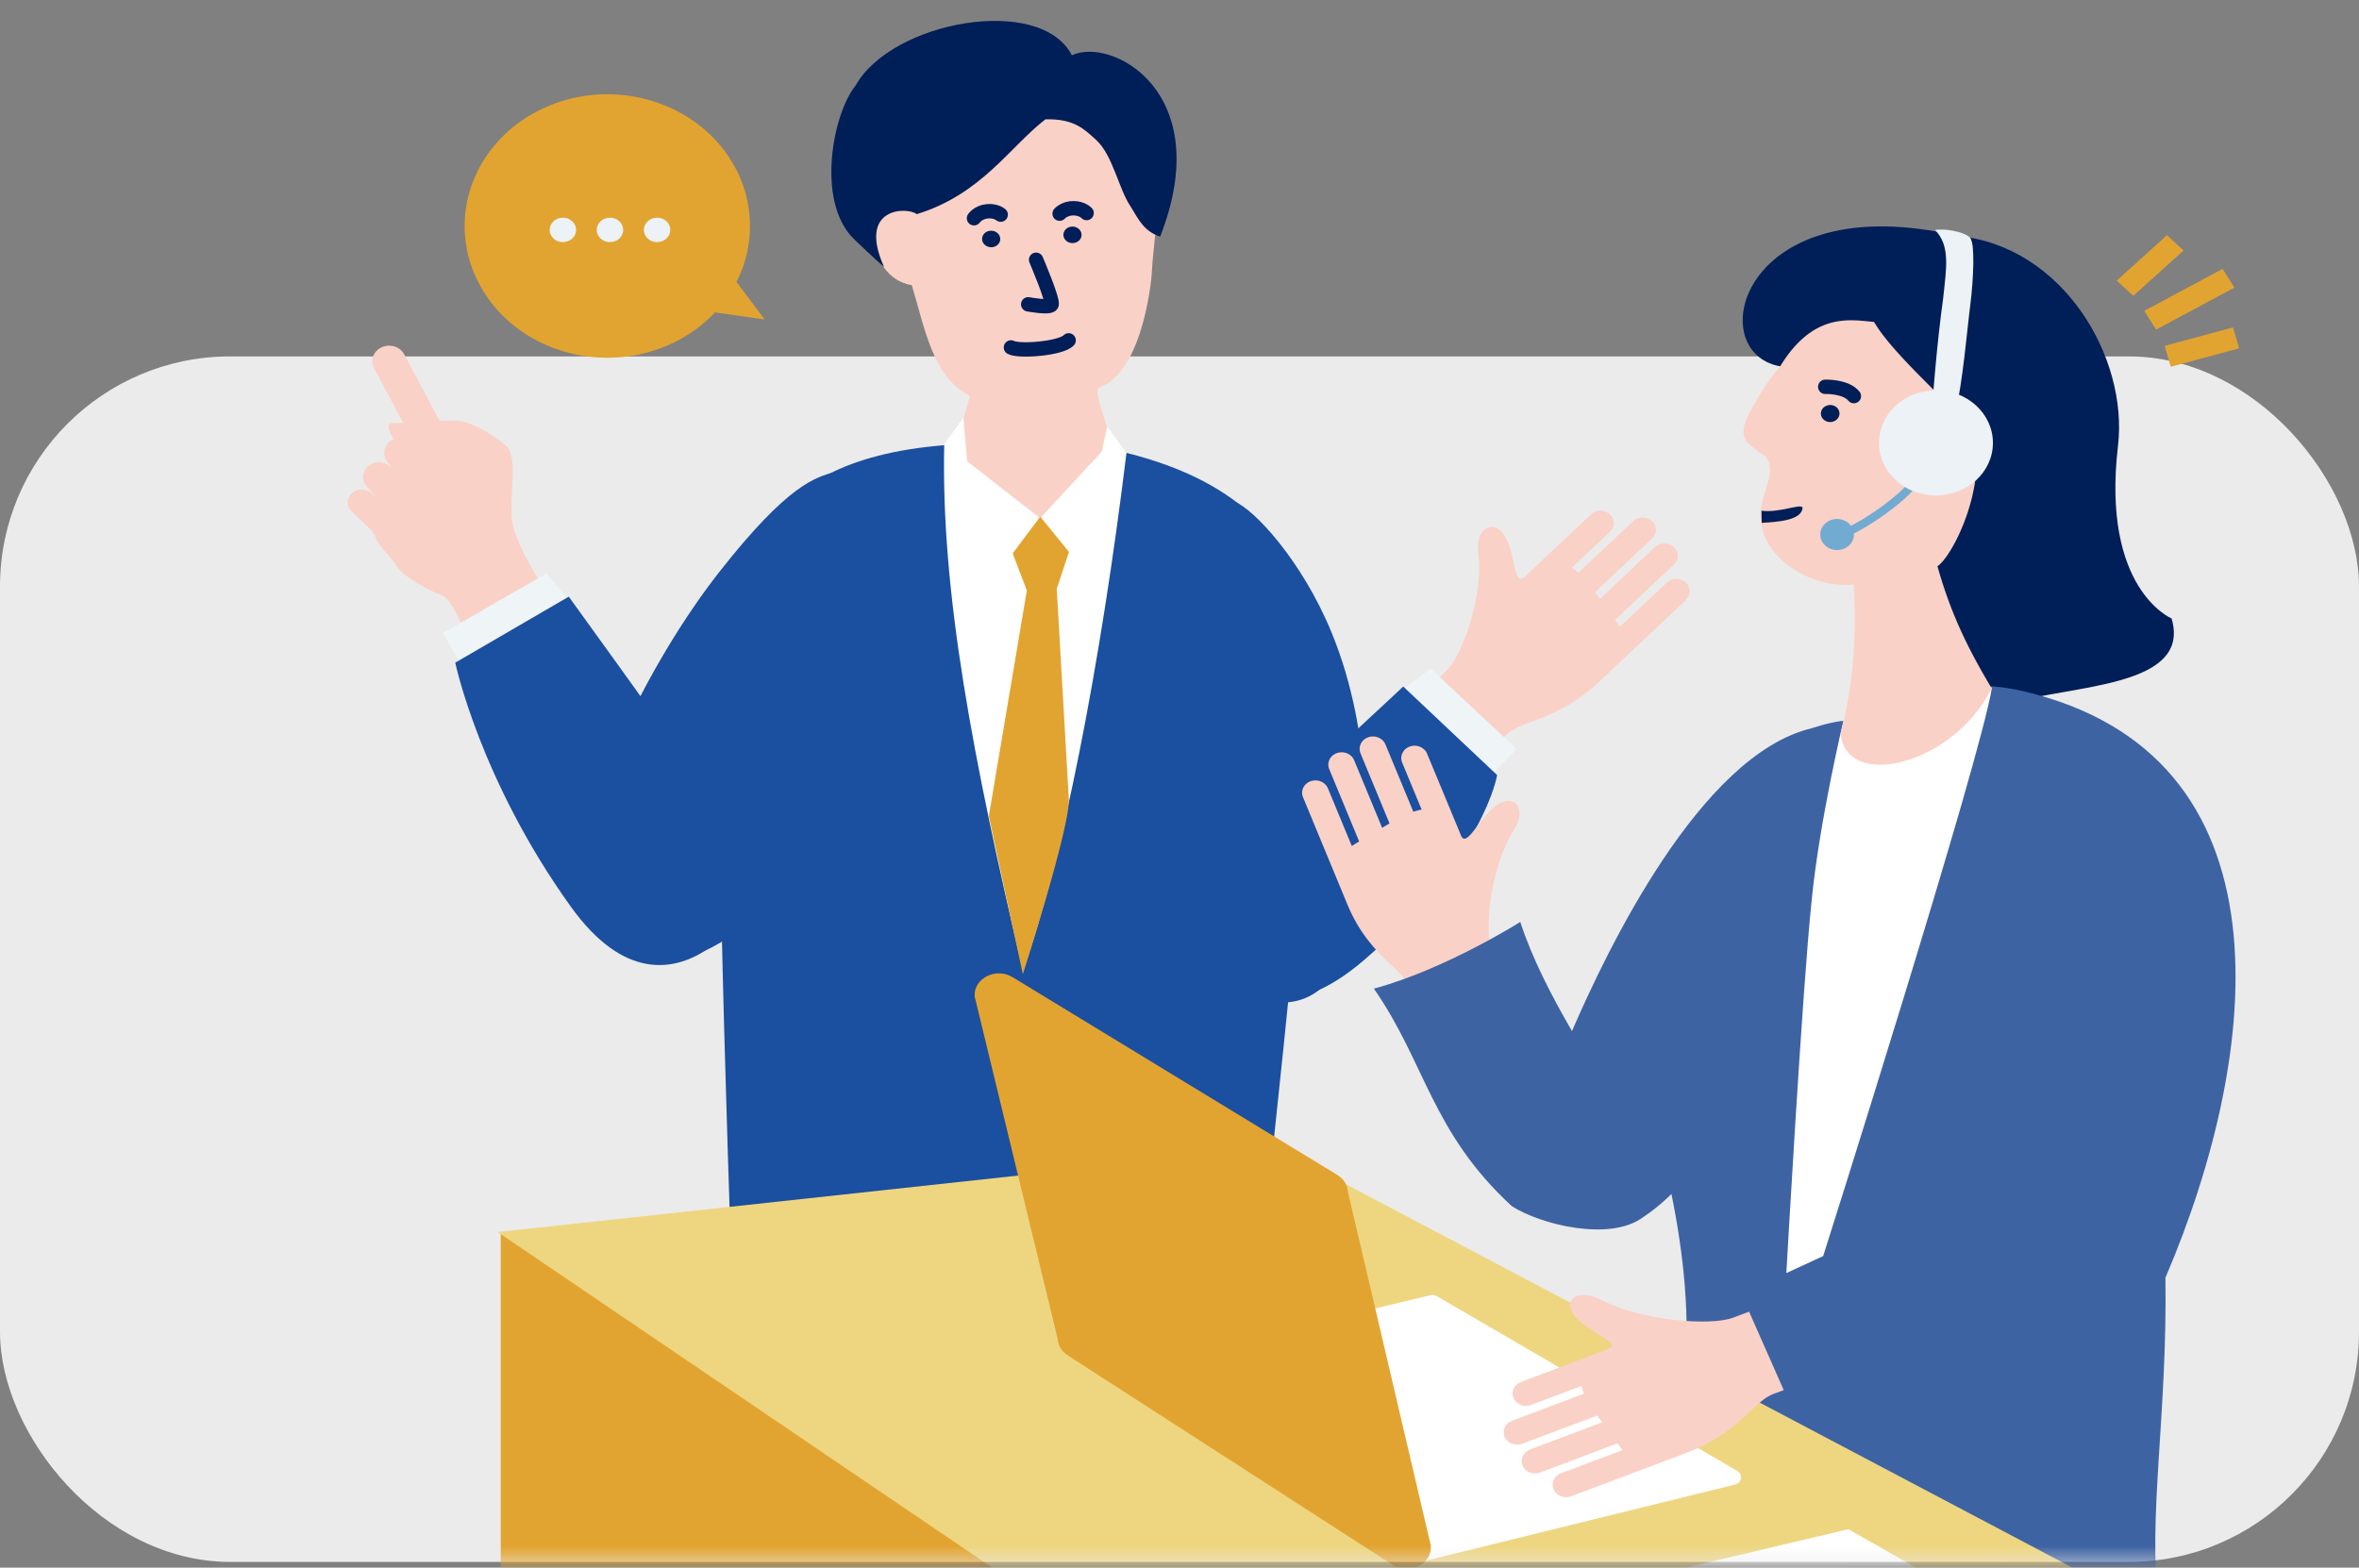 <svg width="164" height="109" viewBox="0 0 164 109" fill="none" xmlns="http://www.w3.org/2000/svg"><rect x="0" y="0" width="164" height="109" fill="#808080" stroke="none"/><rect y="24.782" width="164" height="83.822" rx="16" fill="#EBEBEB"/><mask id="mask0_697_18171" style="mask-type:luminance" maskUnits="userSpaceOnUse" x="18" y="0" width="143" height="109"><path d="M160.902 0H18.758v108.604h142.144V0z" fill="#fff"/></mask><g mask="url(#mask0_697_18171)"><path d="M75.317 84.122l-6.976-4.513c-3.324-2.153-3.674-4.417-4.918-5.223l-.648-.42 3.632-4.788.993.642c1.343.869 6.068 1.5 9.109.666 1.798-.497 2.749.545 1.552 1.467-1.129.869-3.543 1.13-2.869 1.685.12.072 5.398 3.5 5.398 3.5.418.27.523.805.225 1.191-.293.387-.873.483-1.29.213l-3.074-1.984c-.083.16-.182.319-.303.478l4.395 2.843c.418.27.523.806.23 1.192-.292.386-.872.483-1.29.213l-4.584-2.964c-.146.13-.292.26-.444.386l4.41 2.853c.419.27.523.806.23 1.192-.292.386-.872.483-1.29.212l-4.724-3.055c-.157.135-.309.265-.455.381l3.758 2.433c.418.27.522.806.23 1.197-.293.386-.873.483-1.297.212v-.01z" fill="#CDE0F5"/><path d="M117.203 41.728l-6.031 5.677c-2.874 2.703-5.362 2.66-6.444 3.673l-.559.526-4.52-4.098.857-.806c1.16-1.09 2.644-5.32 2.268-8.244-.225-1.728 1.056-2.433 1.84-1.188.736 1.173.606 3.427 1.316 2.901.1-.096 4.672-4.392 4.672-4.392a.982.982 0 011.317-.015.812.812 0 01.006 1.217l-2.655 2.495c.157.102.308.217.46.353l3.799-3.577a.994.994 0 011.322-.02.811.811 0 010 1.217l-3.961 3.726c.115.155.225.31.339.468l3.81-3.586a.994.994 0 011.322-.02.817.817 0 01.006 1.222l-4.082 3.842c.12.164.23.324.335.478l3.245-3.055a.989.989 0 011.322-.02.816.816 0 010 1.221l.016.005z" fill="#FAD1C6"/><path d="M99.456 46.483l-2.43 1.843 6.386 5.865 2.022-2.119-5.978-5.59z" fill="#EFF4F7"/><path d="M85.33 68.034c1.48 1.323 4.579 2.969 9.517-1.294 8.361-7.21 9.234-12.849 9.234-12.849l-6.527-6.154s-6.167 5.778-9.908 9.103c-3.742 3.326-5.691 8.177-2.32 11.199l.005-.005z" fill="#1B4FA0"/><path d="M85.847 34.892c1.323.512 4.651 4.055 6.716 9.065 3.005 7.289 2.555 15.253 1.855 19.206-.7 3.958-2.482 7.062-6.182 6.478-3.695-.584-5.472-2.25-7.625-5.6-2.153-3.349-.617-14.856.188-18.07.805-3.21 5.048-11.083 5.048-11.083v.004z" fill="#1B4FA0"/><path d="M72.761 30.892c-3.031-.13-4.928-.111-7.196.072-13.472 1.11-14.606 9.055-15.37 17.145-.6 6.372.643 38.591 1.082 52.941 9.673 5.358 25.382 2.52 35.035-1.216.946-9.374 3.449-29.743 4.76-47.265-.595-3.538 3.983-16.913-12.793-21.088-1.985-.493-2.905-.367-5.518-.59z" fill="#1B4FA0"/><path d="M68.998 6.279c10.144-1.675 10.729 5.821 11.335 7.105.538-1.284-.22 4.35-.25 5.43.036-.029-.482 7.076-3.711 8.143-.44.29 1.275 4.537 1.275 4.537l-5.435 7.598-6.564-5.749s1.579-4.909 1.788-5.821c-2.545-1.24-3.1-4.518-4.045-7.69-3.387-.578-3.24-6.09-1.322-5.685.851.029 1.076.188 1.635.666.429-1.188-.83-8.104 5.289-8.534h.005z" fill="#FAD1C6"/><path d="M76.206 9.73c-.8-.719-1.51-1.491-3.527-1.433-2.451 1.887-4.447 5.218-8.947 6.593-.617-.511-4.16-.53-2.273 3.669-.262-.198-1.991-1.825-2.226-2.076-2.451-2.616-1.354-8.539.25-10.537 2.493-4.474 12.84-6.367 15.035-2.1 2.692-1.313 10.097 2.5 6.135 12.608-1.118-.386-1.452-1.11-2.069-2.124-.805-1.182-1.228-3.562-2.378-4.595V9.73z" fill="#001E57"/><path d="M78.312 31.5c-1.802 14.775-4.489 28.517-7.2 35.974-3.466-14.693-5.702-26.263-5.467-36.587l1.332-1.849.262 3.036 5.074 3.958 4.28-4.624.382-1.757 1.332 1.849h.005z" fill="#fff"/><path d="M74.314 38.383l-.847 2.558.836 14.558c.178 1.748-3.193 12.241-3.193 12.241l-2.367-10.986 2.644-15.697-.983-2.577 1.913-2.558 2.002 2.461h-.005z" fill="#E2A430"/><path d="M75.184 16.421c.055-.313-.18-.608-.525-.66-.345-.05-.669.162-.723.475-.055.313.18.608.525.66.345.05.669-.161.723-.475zm-5.653.289c.055-.314-.18-.61-.525-.66-.345-.052-.669.16-.724.474-.054.313.181.608.526.66.345.051.668-.161.723-.474z" fill="#001E57"/><path d="M72.03 18.062s1.234 2.881 1.072 3.128c-.162.246-1.62-.03-1.62-.03m2.811 2.506c-.538.574-3.449.8-4.013.492" stroke="#001E57" stroke-miterlimit="10" stroke-linecap="round"/><path d="M34.812 115.806V85.681l54.803 3.669 69.52 27.498v3.698l-55.979 16.044-68.345-20.784z" fill="#E2A430"/><path d="M137.139 47.327c.841.265 1.792 1.327 2.529 1.598 4.364-1.318 12.71-1.106 11.304-5.918-.042-.03-4.897-2.056-3.726-12.024.716-6.106-3.81-13.863-11.137-14.577-15.102-3.524-17.83 8.095-12.348 9.065 6.48.333 11.382 21.228 13.378 21.86v-.004z" fill="#001E57"/><path d="M90.586 55.431l3.073 7.429c1.463 3.538 3.768 4.416 4.317 5.744l.287.69 5.916-2.09-.439-1.057c-.591-1.429-.12-5.855 1.489-8.394.957-1.501.084-2.621-1.17-1.767-1.187.802-2.038 2.92-2.462 2.172-.047-.125-2.383-5.748-2.383-5.748-.183-.445-.72-.671-1.202-.502-.475.169-.716.666-.533 1.114l1.354 3.268a4.434 4.434 0 00-.575.155l-1.939-4.678c-.183-.444-.721-.67-1.202-.501-.475.169-.716.67-.533 1.115l2.017 4.875c-.172.101-.344.202-.512.304l-1.944-4.692c-.183-.449-.721-.67-1.202-.502-.48.169-.716.666-.533 1.115l2.08 5.03c-.183.106-.35.212-.512.313l-1.657-4.001c-.183-.449-.72-.671-1.202-.502-.48.169-.716.67-.533 1.115v-.005z" fill="#FAD1C6"/><path d="M95.51 68.744c4.997-1.352 10.181-4.639 10.181-4.639.815 2.515 2.2 5.194 3.595 7.588 2.394-5.532 8.879-19.177 16.639-21.05 1.746-.555 3.972-1.11 4.594.613.679 1.887-7.51 27.624-16.242 33.344-2.289 1.771-7.186.555-9.182-.739-5.592-5.164-5.989-9.957-9.584-15.122v.005z" fill="#3E63A3"/><path d="M117.264 58.231c5.927-5.44 14.623-12.188 23.297-10.194 19.012 4.373 16.687 25.138 9.982 40.806.136 9.605-1.223 16.435-.486 22.778-.214 1.781-22.158-1.907-35.102-6.251 8.142-21.904-8.79-36.22 2.309-47.139z" fill="#3E63A3"/><path d="M128.224 49.822s-1.73 7.178-2.279 12.825c-.642 6.058-1.756 25.872-1.756 25.872l2.561-1.182s10.98-34.609 11.732-39.537c-1.458-.048-7.473 3.683-8.544 4.05l-1.719-2.028h.005z" fill="#fff"/><path d="M127.889 40.656c-3.01-.232-6.062-2.607-5.398-5.648.162-.748.523-1.506.559-2.273.021-.381-.089-.782-.371-1.057-.554-.352-1.139-.792-1.291-1.028a.594.594 0 01-.062-.116c-.387-.777.324-1.883.71-2.568a17.075 17.075 0 011.725-2.5c2.31-3.765 4.839-3.234 6.527-3.08 1.228 2.12 4.844 5.276 6.773 7.405 1.296 3.615-1.239 8.828-2.368 9.581.941 3.326 2.091 5.667 3.763 8.48-2.608 5.33-10.112 7.154-10.494 3.153.863-3.355 1.155-6.85.899-10.378a4.54 4.54 0 01-.961.029h-.011z" fill="#FAD1C6"/><path d="M127.398 29.328c.347-.084.555-.408.465-.726-.089-.317-.442-.507-.789-.423-.346.083-.554.408-.465.725.09.317.443.507.789.424z" fill="#001E57"/><path d="M126.892 26.895s1.426-.048 1.991.647" stroke="#001E57" stroke-miterlimit="10" stroke-linecap="round"/><path d="M34.597 85.666l54.14-5.874 70.184 37.046-55.128 15.784-69.196-46.956z" fill="#EED681"/><path d="M100.998 113.151l13.859 9.601a.218.218 0 00.173.029l28.92-7.289c.172-.043.204-.256.052-.338l-15.432-8.785a.224.224 0 00-.157-.019l-27.342 6.478c-.162.038-.203.236-.073.328v-.005zm-3.522-4.224l23.14-5.701c.481-.115.575-.704.157-.951L99.885 90.126a.592.592 0 00-.444-.063L78.626 95.05c-.46.11-.58.661-.198.926l18.567 12.859a.594.594 0 00.486.087l-.005.005z" fill="#fff"/><path d="M74.23 94.244l22.581 14.563c1.155.743 2.754-.049 2.665-1.323l-5.774-24.641c-.032-.464-.303-.888-.732-1.149L70.39 67.942c-1.161-.704-2.718.092-2.63 1.347l5.775 23.83c.031.45.288.86.695 1.125z" fill="#E2A430"/><path d="M69.569 14.924s-.33-.29-.936-.232c-.637.063-.92.483-.92.483m7.829-.362s-.293-.324-.899-.334c-.642-.01-.977.377-.977.377" stroke="#001E57" stroke-miterlimit="10" stroke-linecap="round"/><path d="M109.223 104.042l7.948-2.992c3.789-1.424 4.677-3.582 6.099-4.118l.737-.275-2.409-5.454-1.129.424c-1.526.575-6.324.223-9.109-1.225-1.646-.86-2.832-.03-1.881 1.12.899 1.085 3.208 1.838 2.409 2.249-.136.048-6.151 2.321-6.151 2.321-.476.179-.706.686-.512 1.125.193.44.742.656 1.217.473l3.497-1.318c.041.174.104.353.182.531l-5.006 1.887c-.475.18-.711.681-.512 1.125.193.439.742.652 1.218.473l5.22-1.964c.11.159.225.313.345.473l-5.022 1.892c-.481.178-.705.685-.512 1.125.193.439.742.656 1.218.473l5.382-2.028c.12.164.235.324.35.468l-4.28 1.613c-.48.178-.71.685-.512 1.124.194.44.742.657 1.223.473l-.01.005z" fill="#FAD1C6"/><path d="M122.465 35.516c1.27.145 2.608-.478 2.848-.246 0 .926-1.787 1.023-2.837 1.086l-.016-.845.005.005z" fill="#001E57"/><path d="M127.716 38.247c.647 0 1.171-.484 1.171-1.08 0-.598-.524-1.082-1.171-1.082-.646 0-1.17.484-1.17 1.081s.524 1.081 1.17 1.081z" fill="#72ABD1"/><path d="M126.938 37.446c1.62 0 5.852-3.075 6.213-4.074" stroke="#72ABD1" stroke-width=".57" stroke-miterlimit="10"/><path d="M138.55 30.795c0 2.022-1.771 3.658-3.961 3.658s-3.961-1.636-3.961-3.658c0-2.023 1.771-3.659 3.961-3.659s3.961 1.636 3.961 3.659z" fill="#ECF2F5"/><path d="M135.018 29.704c-.402-.039-.711-.353-.705-.734 0-.97.376-5.382.768-8.153.224-2.128.533-3.721-.559-4.826 1.029-.145 2.503.29 2.513.695.22.39.204 2.452-.068 4.6-.23 1.78-.475 5-1.066 7.694-.089.395-.36.733-.799.729h-.084v-.005z" fill="#ECF2F5"/><path d="M149.074 21.612l.818 1.303 5.444-2.913-.818-1.304-5.444 2.914zm-1.916-2.102l1.15 1.062 3.496-3.157-1.155-1.062-3.491 3.157zm3.757 5.99l-.423-1.453 4.745-1.28.429 1.454-4.751 1.279z" fill="#E2A430"/><path d="M58.078 32.813c-1.38.362-3.287.864-8.058 6.94-5.017 6.387-9.485 15.997-9.287 20.003.199 4.007 1.579 7.284 5.32 7.1 3.747-.183 6.899-3.277 9.46-6.371 2.56-3.094 7.29-13.472 6.897-16.75-.391-3.277-4.337-10.922-4.337-10.922h.005z" fill="#1B4FA0"/><path d="M38.166 41.492c-.413-.695-2.352-3.606-2.572-5.315-.219-1.708.497-4.455-.47-5.237s-2.409-1.684-3.522-1.704c-1.113-.02-3.627.217-4.322.184-.695-.034.157 1.578.904 1.901.747.324 2.67.092 3.12.145.45.053.721.806.721.806s-2.059.13-3.266.618c-1.207.488-2.498 3.128-2.686 3.987-.188.86 1.176 1.805 1.49 2.462.313.656 2.252 1.738 3.171 2.066.92.328 2.138 4.069 2.138 4.069l5.288-3.982h.006z" fill="#FAD1C6"/><path d="M26.539 24.146l-.005.002c-.577.262-.816.907-.532 1.44l3.878 7.292c.283.534.982.754 1.56.492l.004-.002c.578-.262.816-.907.532-1.441L28.1 24.637c-.284-.533-.982-.753-1.56-.491z" fill="#FAD1C6"/><path d="M27.245 30.587l-.004.002c-.538.326-.688.993-.335 1.49l1.64 2.31c.352.496 1.075.635 1.613.309l.004-.003c.538-.326.688-.993.335-1.49l-1.639-2.309c-.353-.497-1.075-.636-1.614-.31z" fill="#FAD1C6"/><path d="M27.217 32.537c-.378-.445-1.073-.524-1.554-.177-.48.348-.564.99-.187 1.435l1.74 2.053c.376.445 1.072.524 1.552.177.481-.348.565-.99.188-1.436l-1.74-2.052z" fill="#FAD1C6"/><path d="M25.853 34.315a1.03 1.03 0 00-1.374-.023.85.85 0 00-.026 1.27l1.723 1.65a1.03 1.03 0 001.374.024.85.85 0 00.026-1.27l-1.723-1.65z" fill="#FAD1C6"/><path d="M27.713 30.79c1.02.748 2.765.657 3.042.661.277.005.606.493.935.85.33.357-.235 1.636-.517 2.404-.282.767-.22 2.433-.063 3.509" stroke="#FAD1C6" stroke-width=".57" stroke-linecap="round" stroke-linejoin="round"/><path d="M29.119 34.352a.969.969 0 01-.084 1.443 1.172 1.172 0 01-1.562-.077m.011.116a.773.773 0 01-.068 1.149c-.361.3-.92.27-1.244-.063m4.416-4.229a.967.967 0 01.01 1.444c-.428.4-1.129.405-1.562.01" stroke="#FAD1C6" stroke-width=".57" stroke-linecap="round" stroke-linejoin="round"/><path d="M38.004 39.864l1.897 2.317-7.682 4.335-1.437-2.496 7.222-4.156z" fill="#EFF4F7"/><path d="M48.619 66.345c-1.772.97-5.195 1.907-8.931-3.297-6.324-8.804-8.038-16.971-8.038-16.971l7.892-4.59s6.83 9.431 9.63 13.467c2.802 4.035 3.481 9.175-.553 11.386v.005z" fill="#1B4FA0"/><path d="M37.44 7.693c4.798-2.442 10.828-.825 13.467 3.606a8.527 8.527 0 01.293 8.302l1.96 2.612-3.45-.493a9.828 9.828 0 01-2.706 2.018c-4.798 2.442-10.828.825-13.468-3.606-2.644-4.43-.893-10.001 3.904-12.439z" fill="#E2A430"/><path d="M45.682 16.835c.508 0 .92-.38.92-.85 0-.468-.412-.849-.92-.849s-.92.38-.92.85.412.85.92.85zm-3.277 0c.508 0 .92-.38.92-.85 0-.468-.412-.849-.92-.849s-.92.38-.92.85.412.85.92.85zm-3.272 0c.508 0 .92-.38.92-.85 0-.468-.412-.849-.92-.849s-.92.38-.92.85.412.85.92.85z" fill="#ECF2F5"/></g></svg>